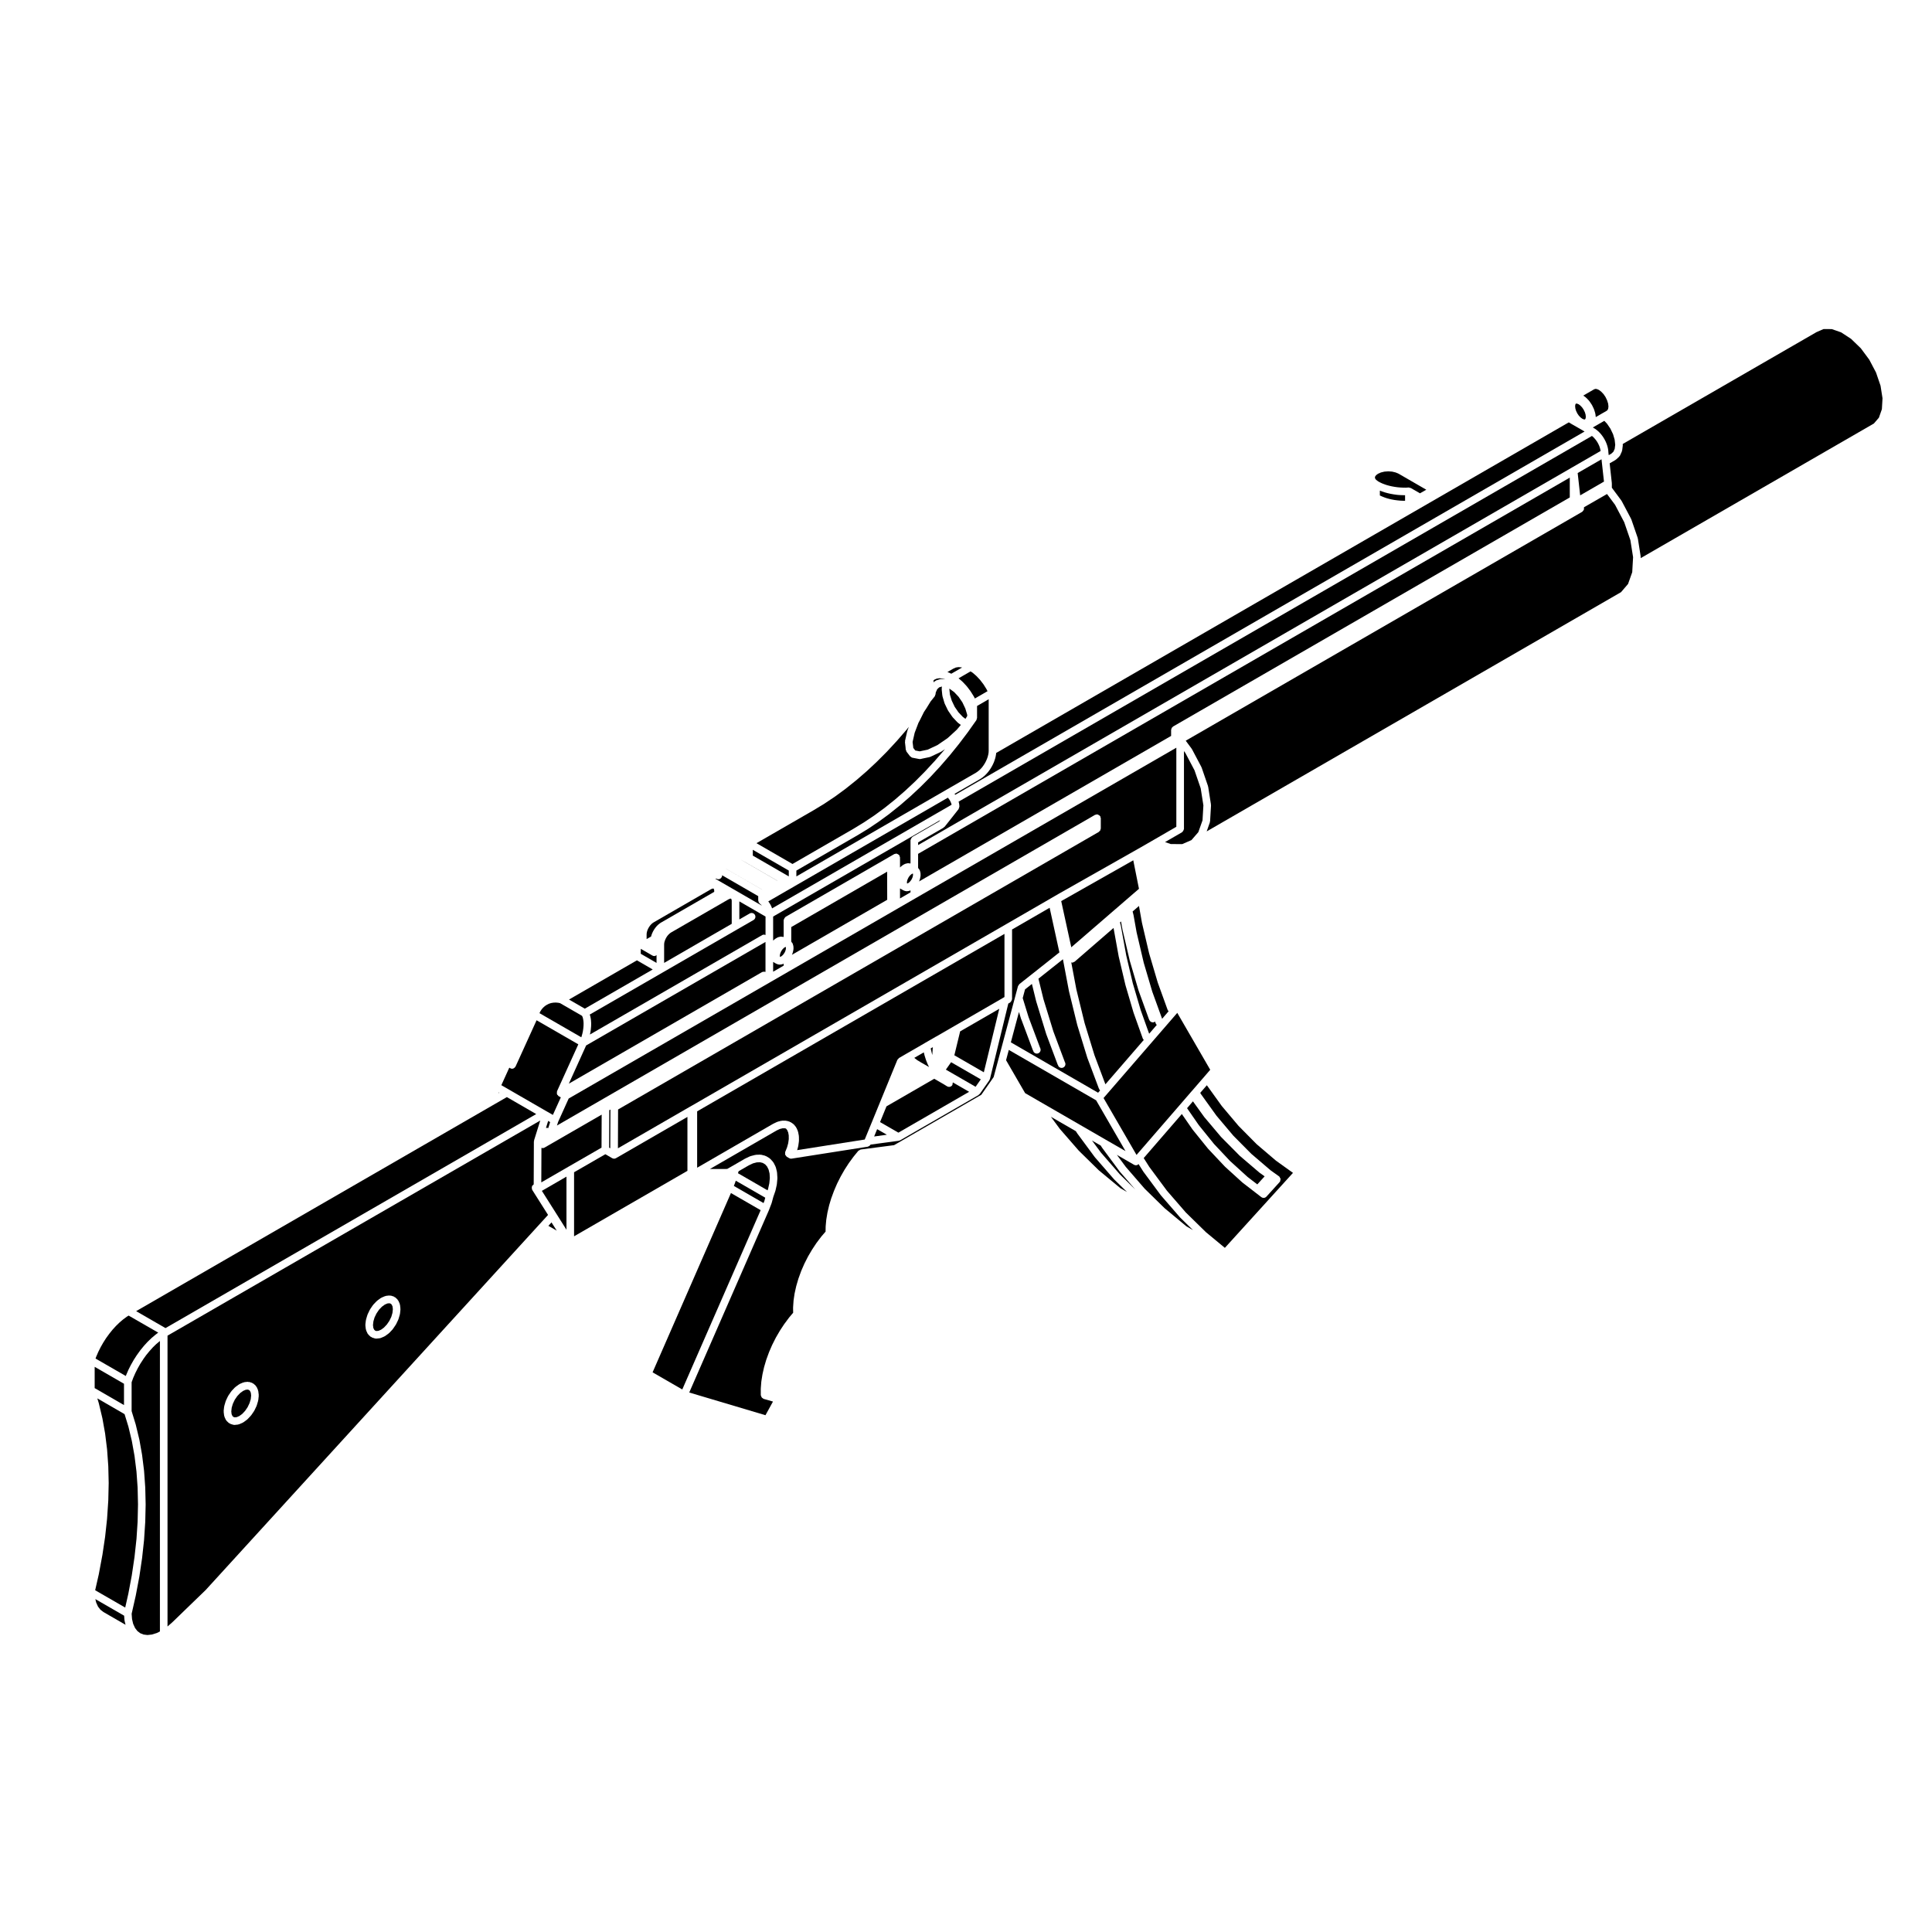 <?xml version="1.0" encoding="UTF-8"?>
<!-- The Best Svg Icon site in the world: iconSvg.co, Visit us! https://iconsvg.co -->
<svg fill="#000000" width="800px" height="800px" version="1.1" viewBox="144 144 512 512" xmlns="http://www.w3.org/2000/svg">
 <g>
  <path d="m177.44 508.42v-0.027l0.574-1.332 0.02-0.02 0.004-0.035 0.656-1.301 0.02-0.016 0.004-0.023 0.727-1.281 0.023-0.02 0.008-0.035 0.789-1.219 0.027-0.02 0.004-0.016 0.844-1.18 0.027-0.02 0.012-0.035 0.906-1.102 0.02-0.012 0.008-0.027 0.945-1.039 0.035-0.016 0.012-0.035 0.984-0.945 0.023-0.008 0.016-0.035 1.016-0.855 0.023-0.012 0.02-0.031 0.746-0.559-7.844-4.519-0.484 0.297-0.957 0.707-0.969 0.824-0.961 0.934-0.875 0.957-0.867 1.078-0.832 1.137-0.754 1.18-0.691 1.207-0.641 1.277-0.551 1.27-0.191 0.516 8.027 4.629 0.074-0.223z"/>
  <path d="m286.1 439.24-7.773-4.5-0.293 0.172h-0.004l-2.816 1.625-0.012 0.004-95.125 54.926 7.781 4.492z"/>
  <path d="m276.3 433.58-0.141-0.086-0.059 0.203z"/>
  <path d="m176.86 510.71-7.773-4.488v5.637l7.773 4.5z"/>
  <path d="m292.62 434.82-0.59-0.336c-0.105-0.059-0.125-0.172-0.203-0.262-0.004-0.012-0.016-0.016-0.023-0.023-0.039-0.047-0.109-0.031-0.141-0.086-0.016-0.023 0-0.055-0.012-0.086-0.023-0.039-0.047-0.07-0.059-0.117-0.035-0.102 0.004-0.191 0.004-0.301 0-0.117-0.023-0.223 0.016-0.328 0.016-0.031-0.012-0.059 0.004-0.09l5.644-12.434-11.059-6.379-4.707 10.359-0.863 1.891c-0.012 0.02-0.031 0.023-0.039 0.047-0.004 0.016 0.004 0.031-0.004 0.047-0.016 0.023-0.051 0.016-0.066 0.039-0.191 0.277-0.48 0.465-0.805 0.465-0.141 0-0.281-0.031-0.418-0.098-0.016-0.004-0.016-0.02-0.023-0.031-0.02-0.012-0.047-0.004-0.066-0.016l-0.242-0.141-2.109 4.644 1.395 0.805h0.004l0.312 0.176s0 0.004 0.004 0.004l0.238 0.137s0 0.004 0.004 0.004l9.77 5.648h0.004l0.566 0.32s0 0.004 0.004 0.004l1.359 0.781z"/>
  <path d="m448.54 417.95 2.023-2.344c-0.078-0.086-0.18-0.156-0.23-0.273l-0.137-0.324c-0.004-0.012 0.004-0.016 0-0.023-0.004-0.012-0.016-0.016-0.02-0.023l-0.102-0.273c-0.066 0.047-0.086 0.125-0.156 0.16-0.133 0.055-0.266 0.086-0.402 0.086-0.387 0-0.754-0.227-0.926-0.605l-0.137-0.312c-0.004-0.012 0.004-0.02 0-0.031-0.004-0.012-0.02-0.016-0.023-0.031l-2.691-7.43c-0.004-0.012 0.004-0.023 0-0.035 0-0.012-0.016-0.016-0.016-0.023l-2.301-7.793c0-0.012 0.004-0.02 0-0.023 0-0.016-0.012-0.02-0.016-0.031l-1.91-8.148c0-0.012 0.004-0.016 0.004-0.023-0.004-0.012-0.02-0.016-0.02-0.031l-0.398-2.215-0.273 0.23 0.23 0.918c0.004 0.016-0.012 0.023-0.004 0.039 0 0.012 0.016 0.016 0.016 0.023l1.414 7.773v0.004l1.742 7.406 2.086 7.082 1.699 4.762z"/>
  <path d="m351.88 396.54 0.227-0.473 0.137-0.453 0.039-0.406-0.031-0.227-0.008-0.035-0.051 0.008-0.227 0.094-0.289 0.211-0.32 0.34-0.305 0.441-0.211 0.453-0.137 0.445-0.039 0.391 0.027 0.219 0.02 0.043 0.027-0.004 0.238-0.102 0.293-0.211 0.336-0.348 0.254-0.379z"/>
  <path d="m387.65 377.33c-0.012 0.02 0.004 0.047-0.004 0.07l-0.098 0.195 66.809-38.57v-1.621c0-0.051 0.051-0.082 0.055-0.125 0.012-0.09 0.031-0.156 0.066-0.238 0.02-0.051-0.004-0.102 0.02-0.137 0.023-0.035 0.082-0.047 0.105-0.082 0.059-0.082 0.105-0.125 0.18-0.18 0.039-0.031 0.039-0.086 0.086-0.105l105.14-60.711v-5.254l-172.7 99.703v3.754l0.102 0.09c0.055 0.051 0.047 0.125 0.086 0.188 0.051 0.055 0.125 0.074 0.156 0.141l0.18 0.402c0.023 0.059-0.012 0.117 0.004 0.176 0.016 0.051 0.07 0.07 0.074 0.121l0.059 0.516c0.004 0.039-0.031 0.066-0.031 0.105s0.039 0.07 0.035 0.109l-0.059 0.578c-0.004 0.039-0.039 0.059-0.051 0.098-0.004 0.035 0.02 0.059 0.012 0.098l-0.18 0.609c-0.008 0.023-0.039 0.039-0.051 0.07z"/>
  <path d="m393.19 361.32-44.301 25.574v6.394l0.156-0.168c0.023-0.023 0.066-0.016 0.09-0.039 0.023-0.02 0.023-0.059 0.051-0.082l0.473-0.344c0.035-0.023 0.074-0.004 0.105-0.031 0.035-0.02 0.047-0.066 0.086-0.086l0.473-0.207c0.055-0.023 0.109 0.012 0.168-0.004 0.059-0.016 0.09-0.07 0.145-0.074l0.441-0.039c0.066-0.004 0.105 0.051 0.176 0.055 0.016 0 0.023-0.02 0.047-0.02 0.016 0 0.023 0.016 0.047 0.02 0.039 0.004 0.07-0.031 0.105-0.016l0.133 0.039c0.004 0 0.004 0.004 0.004 0.004h0.016l0.074 0.023v-4.477c0-0.051 0.051-0.082 0.055-0.125 0.016-0.133 0.074-0.223 0.137-0.332 0.07-0.121 0.121-0.223 0.238-0.309 0.035-0.031 0.039-0.082 0.082-0.105l27.434-15.844 1.379-0.797c0.082-0.047 0.168-0.012 0.25-0.035 0.09-0.023 0.152-0.105 0.25-0.105 0.051 0 0.082 0.047 0.125 0.055 0.133 0.016 0.223 0.074 0.332 0.137 0.121 0.07 0.223 0.121 0.309 0.238 0.031 0.035 0.082 0.039 0.105 0.082 0.047 0.082 0.012 0.168 0.035 0.25 0.023 0.09 0.105 0.152 0.105 0.25v2.695l0.227-0.238c0.023-0.023 0.066-0.016 0.09-0.039 0.023-0.02 0.02-0.055 0.047-0.074l0.469-0.344c0.035-0.023 0.074-0.012 0.105-0.031s0.047-0.066 0.086-0.086l0.473-0.207c0.055-0.023 0.105 0.012 0.168 0 0.059-0.016 0.09-0.074 0.145-0.082l0.441-0.039c0.074-0.012 0.121 0.051 0.195 0.059 0.066 0.004 0.121-0.039 0.191-0.02l0.145 0.047v-6.195c0-0.051 0.047-0.082 0.055-0.125 0.016-0.133 0.074-0.223 0.137-0.332 0.07-0.121 0.121-0.223 0.238-0.309 0.035-0.031 0.039-0.082 0.082-0.105l7.078-4.09z"/>
  <path d="m452.72 464.27c0.004 0.004 0.016 0 0.02 0.004l5.652 4.699 1.758 1.012-3.344-3.273c-0.012-0.012-0.004-0.031-0.02-0.039-0.012-0.012-0.031-0.004-0.039-0.02l-5.055-5.824c-0.012-0.012-0.004-0.031-0.016-0.039-0.012-0.016-0.023-0.012-0.035-0.02l-4.676-6.316c-0.012-0.016-0.004-0.035-0.016-0.051-0.004-0.012-0.02-0.004-0.023-0.016l-1.195-1.895c-0.023 0.02-0.059 0.016-0.09 0.039-0.047 0.039-0.051 0.105-0.105 0.141-0.16 0.098-0.332 0.137-0.508 0.137-0.176 0-0.344-0.047-0.504-0.137l-4.539-2.621 2.379 3.211 5.004 5.773z"/>
  <path d="m384.84 380.1c-0.02 0.004-0.031 0.031-0.051 0.031l-0.441 0.051c-0.039 0-0.082 0.004-0.109 0.004-0.102 0-0.203-0.016-0.301-0.047l-0.379-0.117c-0.031-0.012-0.035-0.039-0.059-0.051-0.051-0.02-0.102-0.016-0.141-0.039l-0.848-0.488v2.648l2.785-1.613v-0.523l-0.227 0.098c-0.078 0.035-0.148 0.039-0.23 0.047z"/>
  <path d="m353.96 396.77c-0.012 0.031 0.012 0.055-0.004 0.082l-0.098 0.191 25.262-14.59-0.012-4.559v-2.891l-25.418 14.68v3.844l0.035 0.031c0.059 0.055 0.051 0.133 0.098 0.191 0.039 0.059 0.117 0.082 0.152 0.145l0.176 0.402c0.023 0.051-0.012 0.105 0.004 0.156 0.012 0.051 0.066 0.074 0.07 0.121l0.066 0.516c0.004 0.039-0.031 0.07-0.031 0.109s0.039 0.074 0.035 0.117l-0.066 0.578c-0.004 0.035-0.035 0.055-0.047 0.086-0.004 0.031 0.02 0.055 0.012 0.086l-0.176 0.621c-0.008 0.039-0.043 0.051-0.059 0.082z"/>
  <path d="m571.57 263.71 0.344-0.762 0.133-1.07-0.07-0.668-0.082-0.711-0.418-1.426-0.715-1.496-0.906-1.32-0.703-0.734-3.043 1.758 0.328 0.191 0.016 0.02 0.031 0.012 0.434 0.27 0.027 0.051 0.051 0.016 0.426 0.344 0.023 0.039 0.051 0.02 0.406 0.398 0.016 0.039 0.047 0.023 0.387 0.445 0.016 0.043 0.031 0.02 0.355 0.477 0.012 0.047 0.035 0.02 0.324 0.523 0.004 0.035 0.035 0.027 0.285 0.543 0.008 0.035 0.027 0.023 0.238 0.555v0.051l0.031 0.027 0.191 0.562-0.004 0.047 0.027 0.035 0.141 0.555-0.004 0.051 0.02 0.035 0.082 0.543-0.016 0.051 0.023 0.039 0.027 0.453 0.004 0.012 0.078 0.66 0.715-0.414z"/>
  <path d="m575.45 298.76 1.109-3.125 0.109-1.977 0.117-1.996-0.715-4.516-1.637-4.762-2.418-4.594-2.141-2.875-6.106 3.516c0.031 0.102-0.016 0.188-0.012 0.277 0.004 0.137 0.031 0.25-0.02 0.371-0.039 0.125-0.137 0.195-0.227 0.301-0.07 0.074-0.098 0.188-0.188 0.242l-105.09 60.672 1.57 2.117c0.02 0.02 0.004 0.051 0.02 0.074 0.016 0.023 0.051 0.023 0.066 0.055l2.5 4.731c0.016 0.023-0.004 0.051 0.004 0.082 0.016 0.031 0.051 0.035 0.059 0.066l1.684 4.898c0.012 0.031-0.016 0.059-0.004 0.098 0.004 0.031 0.039 0.047 0.047 0.074l0.742 4.727c0.004 0.047-0.031 0.074-0.023 0.109 0 0.039 0.039 0.066 0.035 0.105l-0.246 4.231c-0.004 0.051-0.051 0.082-0.066 0.125-0.012 0.051 0.031 0.102 0.012 0.145l-0.848 2.402 109.8-63.398z"/>
  <path d="m351.13 399.57c-0.02 0-0.031 0.02-0.047 0.02l-0.438 0.039c-0.031 0.004-0.059 0.004-0.09 0.004-0.102 0-0.203-0.016-0.301-0.047l-0.379-0.117c-0.031-0.012-0.035-0.039-0.059-0.051-0.051-0.02-0.102-0.016-0.141-0.039l-0.785-0.453v2.59l2.793-1.613v-0.52l-0.281 0.121c-0.094 0.039-0.188 0.051-0.273 0.066z"/>
  <path d="m457.3 367.7 2.445-1.066 1.828-2.109 1.109-3.133 0.23-3.965-0.715-4.519-1.637-4.766-2.418-4.586-0.379-0.516v20.645c0 0.055-0.047 0.086-0.055 0.133-0.016 0.125-0.074 0.223-0.137 0.332-0.07 0.117-0.121 0.215-0.23 0.301-0.039 0.031-0.039 0.086-0.086 0.105l-4.504 2.602 1.516 0.523z"/>
  <path d="m641.93 254.69 0.789-2.246 0.168-2.898-0.523-3.324-1.199-3.508-1.797-3.41-2.238-3.012-2.574-2.488-2.629-1.723-2.492-0.867-2.168-0.012-1.875 0.816-51.34 29.633 0.016 0.109c0.004 0.051-0.035 0.082-0.035 0.121 0 0.039 0.035 0.07 0.031 0.109l-0.168 1.359c-0.012 0.055-0.059 0.09-0.074 0.137s0.016 0.102-0.004 0.145l-0.484 1.074c-0.039 0.098-0.121 0.145-0.188 0.215-0.023 0.035-0.02 0.082-0.051 0.105l-0.77 0.719c-0.031 0.031-0.082 0.02-0.109 0.051-0.031 0.02-0.035 0.07-0.07 0.09l-1.57 0.906 0.578 5.254c0 0.02-0.02 0.039-0.02 0.059 0.004 0.02 0.023 0.031 0.023 0.051v1.102l2.523 3.394c0.02 0.023 0.004 0.059 0.02 0.082s0.051 0.031 0.066 0.055l2.5 4.731c0.016 0.023-0.004 0.055 0.004 0.082 0.016 0.023 0.051 0.035 0.059 0.066l1.684 4.898c0.012 0.035-0.016 0.066-0.004 0.098 0.004 0.031 0.039 0.047 0.047 0.082l0.742 4.727c0.004 0.039-0.031 0.07-0.023 0.105 0 0.039 0.039 0.07 0.035 0.105l-0.016 0.238 61.797-35.676z"/>
  <path d="m456.55 436.95 2.906-3.367 0.453-0.523h0.008l0.004-0.012 0.07-0.039 0.035-0.066 0.031-0.008 0.02-0.062 3.125-3.606 1.52-1.766-8.734-15.082-19.535 22.57 8.738 15.082z"/>
  <path d="m453.7 411.98c-0.102-0.105-0.207-0.191-0.258-0.328l-0.746-2.066-1.883-5.203c-0.004-0.012 0.004-0.023 0-0.035 0-0.012-0.016-0.016-0.016-0.023l-2.254-7.629c0-0.012 0.004-0.02 0-0.023 0-0.016-0.012-0.02-0.016-0.031l-1.867-7.969c0-0.012 0.004-0.016 0.004-0.023-0.004-0.012-0.02-0.016-0.02-0.031l-0.805-4.527-1.684 1.457 0.227 0.906c0 0.012-0.012 0.02-0.004 0.035 0.004 0.012 0.016 0.016 0.02 0.031l0.816 4.566v0.004l1.891 8.062 2.273 7.691c0 0.004 0.004 0.004 0.004 0.004l2.59 7.144z"/>
  <path d="m422.35 382.15 1.23-0.715h0.004l1.074-0.621c0.004 0 0.004-0.004 0.004-0.004l19.879-11.254 1.098-0.621h0.004l4.207-2.422 5.891-3.41v-20.953l-68.938 39.789-4.801 2.777-28.816 16.641-4.805 2.777-53.676 30.988-2.797 6.184-0.309 0.969 141.61-81.758 0.992-0.578c0.086-0.051 0.172-0.012 0.262-0.035 0.09-0.023 0.152-0.105 0.246-0.105 0.051 0 0.082 0.051 0.121 0.055 0.133 0.016 0.227 0.074 0.344 0.141 0.117 0.066 0.215 0.117 0.301 0.227 0.023 0.039 0.082 0.039 0.105 0.086 0.051 0.086 0.012 0.172 0.035 0.258 0.023 0.09 0.105 0.152 0.105 0.25v2.777c0 0.055-0.051 0.086-0.055 0.133-0.012 0.086-0.031 0.152-0.066 0.23-0.016 0.047 0.012 0.098-0.016 0.137-0.02 0.035-0.074 0.023-0.102 0.059-0.059 0.086-0.105 0.141-0.191 0.207-0.039 0.031-0.039 0.086-0.086 0.105l-127.41 73.559-0.039 10.289 18.934-10.934c0.004 0 0.004-0.004 0.004-0.004l0.555-0.312h0.004l83.449-48.18z"/>
  <path d="m461.7 442.18 4.027 4.984 4.262 4.527h0.004l4.644 4.223 2.559 1.965 1.945-2.137-1.344-0.961-0.02-0.031-0.047-0.02-5.168-4.418-0.02-0.039-0.035-0.016-4.844-4.883-0.016-0.039-0.043-0.02-4.516-5.352-0.008-0.047-0.031-0.016-2.906-4.035-1.559 1.816z"/>
  <path d="m568.49 266.38-0.07-0.668-6.32 3.644 0.66 5.918 6.312-3.648z"/>
  <path d="m453.25 459.55 5.008 5.773 5.312 5.203 5.031 4.168 18.051-19.871-4.438-3.188c-0.012-0.012-0.012-0.023-0.02-0.031-0.016-0.016-0.035-0.012-0.051-0.02l-5.062-4.316c-0.016-0.012-0.012-0.031-0.02-0.039-0.016-0.016-0.035-0.012-0.047-0.02l-4.742-4.793c-0.012-0.012-0.004-0.031-0.02-0.039-0.012-0.016-0.023-0.012-0.035-0.02l-4.414-5.234c-0.012-0.016-0.004-0.031-0.016-0.047-0.004-0.012-0.023-0.004-0.031-0.016l-3.926-5.461-1.758 2.023 0.227 0.367v0.004l4.09 5.691 4.465 5.289 4.762 4.805 5.129 4.383 2.223 1.586c0.02 0.016 0.016 0.039 0.035 0.055 0.016 0.012 0.039 0.004 0.059 0.02 0.082 0.07 0.074 0.176 0.121 0.266 0.059 0.098 0.141 0.16 0.16 0.273 0.012 0.039 0.012 0.07 0.016 0.105 0.016 0.117-0.039 0.211-0.07 0.324-0.02 0.102 0.016 0.195-0.035 0.289-0.012 0.016-0.031 0.012-0.039 0.023-0.012 0.02 0 0.039-0.016 0.059-0.016 0.016-0.035 0.012-0.051 0.023-0.016 0.02-0.004 0.051-0.023 0.07l-3.508 3.871c-0.203 0.215-0.473 0.328-0.746 0.328-0.215 0-0.434-0.07-0.613-0.211l-0.066-0.051-1.5-1.16-0.066-0.051-3.293-2.539c-0.012-0.012-0.012-0.023-0.02-0.031-0.016-0.016-0.031-0.012-0.047-0.02l-4.648-4.223c-0.016-0.012-0.012-0.035-0.02-0.047-0.012-0.012-0.023-0.004-0.035-0.016l-4.359-4.625c-0.012-0.012-0.004-0.023-0.016-0.039-0.012-0.012-0.023-0.004-0.035-0.016l-4.062-5.027c-0.012-0.016-0.004-0.031-0.016-0.047-0.004-0.012-0.02-0.004-0.031-0.016l-2.84-4.106-10.105 11.672 1.473 2.328z"/>
  <path d="m398.09 358.24c-0.031 0.059-0.012 0.137-0.055 0.195l-0.031 0.039h-0.004l-3.672 4.637c-0.039 0.051-0.105 0.031-0.152 0.07-0.055 0.055-0.066 0.137-0.133 0.176l-6.734 3.883v0.711l173.2-100.01 7.672-4.43-0.047-0.266-0.121-0.5-0.16-0.484-0.227-0.508-0.238-0.457-0.273-0.43-0.301-0.402-0.379-0.438-0.328-0.316-0.227-0.18-167.84 96.914 0.023 0.082c0.004 0.012-0.004 0.023-0.004 0.039 0.004 0.012 0.02 0.02 0.023 0.031l0.082 0.332c0.004 0.02-0.012 0.035-0.012 0.051 0.004 0.02 0.023 0.031 0.031 0.051l0.047 0.328c0 0.016-0.012 0.023-0.012 0.039 0 0.016 0.016 0.02 0.016 0.035l0.016 0.258v0.012l0.004 0.051c0.004 0.059-0.047 0.102-0.055 0.156-0.008 0.117-0.047 0.211-0.109 0.328z"/>
  <path d="m396.06 356.83-0.117-0.281-0.043-0.102v-0.012h-0.012l-0.094-0.199-0.129-0.219-0.148-0.227-0.008-0.004-0.227-0.285-0.086-0.109-40.641 23.469-0.004 0.012-2.019 1.156-0.016 0.008-2 1.156-0.008 0.008-2.023 1.168-0.004 0.004-0.879 0.508 0.137 0.176 0.004 0.031 0.02 0.012 0.215 0.301 0.008 0.051 0.035 0.027 0.188 0.32 0.004 0.047 0.035 0.027 0.164 0.344v0.031l0.023 0.023 0.133 0.332v0.047l0.023 0.031 0.016 0.051 47.574-27.469-0.039-0.172z"/>
  <path d="m294.75 431.18 51.242-29.59c0.039-0.023 0.086 0 0.125-0.016 0.125-0.059 0.242-0.055 0.383-0.055 0.125 0 0.238 0 0.359 0.051h0.004v-7.945l-47.531 27.434z"/>
  <path d="m385.49 377.19 0.004-0.027 0.043-0.023 0.262-0.551 0.125-0.422 0.039-0.406-0.023-0.219-0.02-0.043-0.035 0.004-0.238 0.102-0.281 0.211-0.344 0.352-0.27 0.402-0.234 0.488-0.137 0.434-0.035 0.395 0.023 0.207 0.02 0.051 0.043-0.008 0.223-0.09 0.297-0.211 0.328-0.348 0.188-0.281z"/>
  <path d="m321.62 391.27-0.195 0.16-0.27 0.258-0.219 0.246-0.184 0.246-0.207 0.34-0.145 0.277-0.152 0.352-0.121 0.344-0.07 0.273-0.039 0.273-0.016 0.324v4.816l17.914-10.355v-6.023l-0.008-0.207-0.031-0.137-0.066-0.191-0.031-0.047-0.027-0.039-0.02-0.016-0.012-0.004-0.059-0.012h-0.094l-0.148 0.031-0.117 0.047-0.266 0.129-0.012 0.004-15.145 8.738z"/>
  <path d="m336.43 374.24-0.012 0.004 9.527 5.504 0.016-0.004-8.516-4.914-0.008-0.004-0.641-0.375z"/>
  <path d="m335.04 376.74c-0.18 0.156-0.398 0.266-0.641 0.266-0.117 0-0.238-0.02-0.352-0.066l-0.191-0.074-0.07-0.016h-0.141l-0.016 0.004-0.012 0.016-0.02 0.031 12.316 7.113-0.203-0.227-0.141-0.137h-0.004l-0.262-0.215c-0.016-0.012-0.012-0.035-0.023-0.047-0.055-0.051-0.066-0.109-0.105-0.172-0.023-0.035-0.082-0.02-0.102-0.059-0.039-0.07-0.004-0.141-0.031-0.215-0.023-0.09-0.082-0.152-0.086-0.242 0-0.016-0.02-0.023-0.02-0.047v-1.168l-9.539-5.512v0.02c0 0.066-0.059 0.105-0.07 0.168-0.012 0.066 0.031 0.121 0.004 0.188-0.035 0.098-0.117 0.145-0.176 0.223-0.031 0.062-0.062 0.117-0.117 0.168z"/>
  <path d="m353.04 374.71-9.535-5.508v1.543l9.535 5.512z"/>
  <path d="m340.85 372.12-0.375-0.215-0.008 0.004 9.535 5.512 0.02-0.012-8.512-4.922h-0.008l-0.645-0.363v-0.004z"/>
  <path d="m384.41 337.84c0.004-0.047 0.051-0.066 0.059-0.105 0.012-0.035-0.016-0.07 0-0.105l0.379-1.004-0.734 0.91c-0.004 0.004-0.012 0-0.012 0.004-0.012 0.004-0.004 0.016-0.012 0.023l-2.5 2.883c-0.004 0-0.016 0-0.02 0.004-0.004 0.004 0 0.016-0.004 0.016l-2.559 2.766c-0.004 0-0.016 0-0.016 0.004-0.004 0.004-0.004 0.016-0.012 0.02l-2.621 2.625c-0.004 0.004-0.012 0.004-0.016 0.004-0.004 0.012-0.004 0.016-0.012 0.02l-2.664 2.492c-0.004 0.004-0.016 0.004-0.02 0.004-0.004 0.012-0.004 0.02-0.012 0.02l-2.711 2.352c-0.004 0-0.016 0-0.02 0.004-0.004 0.004-0.004 0.016-0.012 0.016l-2.742 2.195c-0.004 0.012-0.016 0.004-0.023 0.012-0.004 0.004-0.004 0.012-0.012 0.02l-2.766 2.035c-0.004 0-0.016 0-0.023 0.004-0.004 0.004-0.004 0.016-0.012 0.016l-2.785 1.867c-0.012 0.012-0.02 0.004-0.023 0.012-0.012 0.004-0.012 0.016-0.016 0.02l-2.793 1.691c-0.004 0.004-0.012 0.004-0.016 0.004 0 0.004 0 0.004-0.004 0.012l-15.203 8.77 9.547 5.512 16.176-9.34c0.004 0 0.004-0.004 0.004-0.004l2.793-1.707 2.742-1.832 2.707-1.988v-0.004l2.727-2.18 2.684-2.328 2.644-2.469 2.594-2.613 2.508-2.707 0.008 0.004 2.5-2.883 0.312-0.379-0.926 0.637c-0.035 0.02-0.074 0.016-0.109 0.031-0.023 0.02-0.031 0.051-0.055 0.059l-0.109 0.051c-0.004 0.004-0.012 0-0.012 0.004l-2.637 1.246c-0.055 0.02-0.105 0.02-0.168 0.035-0.02 0.004-0.031 0.035-0.055 0.039l-1.914 0.398-0.438 0.105c-0.082 0.016-0.156 0.023-0.23 0.023-0.066 0-0.125-0.004-0.191-0.02l-1.793-0.344c-0.191-0.035-0.316-0.172-0.453-0.297-0.051-0.039-0.117-0.031-0.156-0.082l-0.953-1.25c-0.066-0.086-0.039-0.188-0.074-0.289-0.039-0.105-0.125-0.18-0.133-0.301l-0.012-0.348-0.176-1.547c-0.004-0.059 0.039-0.105 0.047-0.156 0.004-0.07-0.047-0.117-0.031-0.18l0.555-2.445z"/>
  <path d="m333.23 379.75-0.059-0.152-0.02-0.039-0.051-0.062-0.02-0.016-0.059-0.008h-0.078l-0.141 0.031-0.195 0.062-0.207 0.102-15.16 8.762-0.25 0.16-0.227 0.184-0.238 0.23-0.23 0.262-0.172 0.238-0.227 0.355-0.137 0.254-0.168 0.379-0.086 0.254-0.094 0.383-0.035 0.242-0.016 0.324v1.172l1.188-0.684 0.043-0.176 0.023-0.031-0.004-0.047 0.141-0.402 0.023-0.027v-0.039l0.172-0.391 0.035-0.039 0.008-0.059 0.207-0.371 0.012-0.016 0.008-0.02 0.227-0.375 0.039-0.027 0.016-0.051 0.258-0.344 0.035-0.02 0.016-0.047 0.27-0.312 0.047-0.02 0.02-0.051 0.293-0.277 0.035-0.012 0.016-0.031 0.301-0.242 0.062-0.02 0.027-0.051 0.309-0.195 0.031-0.008 0.016-0.02 14.039-8.109v-0.223l-0.008-0.211z"/>
  <path d="m313.81 395.41v1.352l4.18 2.418v-2.062c-0.172 0.133-0.363 0.246-0.594 0.246-0.172 0-0.344-0.047-0.504-0.137l-3.039-1.754c-0.023-0.012-0.023-0.047-0.043-0.062z"/>
  <path d="m294.79 408.89 4.188 2.418 18-10.387-4.188-2.422z"/>
  <path d="m569.89 250.07-0.418-0.867-0.523-0.766-0.629-0.66-0.609-0.453-0.539-0.227-0.371-0.039-0.332 0.105-2.883 1.668 0.645 0.465c0.031 0.02 0.023 0.059 0.051 0.086 0.031 0.023 0.07 0.016 0.098 0.047l0.734 0.766c0.023 0.023 0.016 0.059 0.035 0.09 0.016 0.02 0.051 0.02 0.07 0.047l0.625 0.926c0.016 0.023 0 0.055 0.016 0.074 0.016 0.023 0.051 0.031 0.059 0.055l0.484 1.004c0.016 0.023-0.004 0.055 0.004 0.086 0.012 0.023 0.039 0.035 0.051 0.059l0.309 1.023c0.012 0.031-0.016 0.055-0.012 0.086 0.012 0.039 0.047 0.059 0.051 0.102l0.086 0.789 1.953-1.129 0.945-0.539 0.242-0.223 0.156-0.352 0.07-0.562-0.086-0.77z"/>
  <path d="m316.38 394.6-0.016 0.012 0.016 0.008z"/>
  <path d="m408 343.61-0.027 0.043 0.016 0.059-0.102 0.617-0.02 0.039 0.008 0.051-0.164 0.652-0.023 0.035v0.035l-0.223 0.652-0.023 0.043v0.039l-0.285 0.645-0.027 0.035-0.008 0.035-0.332 0.629-0.031 0.031-0.004 0.031-0.379 0.605-0.035 0.016-0.008 0.047-0.418 0.566-0.043 0.02-0.012 0.047-0.453 0.52-0.039 0.012-0.02 0.047-0.473 0.465-0.051 0.02-0.023 0.039-0.5 0.402-0.051 0.02-0.023 0.031-0.504 0.332-0.031 0.012-0.02 0.02-6.707 3.871 0.141 0.176 0.012 0.039 0.031 0.02 0.012 0.016 166.77-96.273-1.59-0.922-2.016-1.156v-0.008h-0.004l-0.578-0.336-151.74 87.605z"/>
  <path d="m515.73 275.23-0.746-0.035h-0.086l-0.785-0.07-0.004-0.008-0.043-0.004-0.781-0.109h-0.004l-0.035-0.008-0.762-0.137-0.008-0.004-0.031-0.004-0.734-0.168-0.012-0.004-0.047-0.012-0.715-0.195-0.004-0.008-0.035-0.012-0.691-0.227-0.008-0.012-0.035-0.008-0.484-0.188v1.281l0.02 0.02 0.586 0.266 0.602 0.238 0.605 0.207 0.711 0.195 0.641 0.145h0.004l0.746 0.137 0.711 0.09 0.77 0.078 0.699 0.031h0.586v-1.473l-0.59-0.004z"/>
  <path d="m517.33 273.19h0.039c0.102 0 0.16 0.074 0.258 0.102 0.086 0.023 0.168-0.012 0.246 0.035l2.438 1.406 1.668-0.957-7.285-4.211-0.812-0.352-0.945-0.23-1.023-0.074-1.023 0.074-0.945 0.23-0.75 0.328-0.523 0.395-0.246 0.344-0.059 0.262 0.059 0.266 0.246 0.344 0.57 0.43 0.441 0.238 0.59 0.281 0.625 0.238 0.598 0.207 0.715 0.195 0.641 0.145h0.004l0.73 0.133 0.75 0.105 0.73 0.066 0.719 0.035h0.004l0.797 0.012z"/>
  <path d="m403.05 348.5 0.438-0.348 0.434-0.422 0.383-0.434 0.363-0.504 0.352-0.555 0.293-0.555 0.25-0.574 0.188-0.543 0.156-0.621 0.082-0.504 0.023-0.5v-0.004-13.629l-3.082 1.785v3.188c0 0.09-0.074 0.152-0.102 0.238-0.023 0.09 0.016 0.176-0.035 0.266-0.012 0.012-0.031 0.012-0.039 0.02-0.016 0.02-0.004 0.039-0.016 0.059l-2.262 3.199c-0.004 0.004-0.012 0-0.016 0.012-0.004 0 0 0.012-0.004 0.016l-2.348 3.098c-0.004 0.004-0.012 0.004-0.016 0.004-0.004 0.012 0 0.02-0.004 0.02l-2.422 3.004c-0.004 0-0.012 0-0.016 0.004s0 0.016-0.004 0.016l-2.5 2.883c-0.004 0.012-0.016 0.004-0.02 0.012-0.004 0.004 0 0.012-0.004 0.02l-2.559 2.754c-0.004 0.012-0.012 0.004-0.016 0.012-0.004 0.004-0.004 0.016-0.012 0.02l-2.621 2.629c-0.004 0.004-0.012 0.004-0.016 0.004-0.004 0.012-0.004 0.016-0.012 0.02l-2.664 2.492c-0.004 0.004-0.016 0.004-0.02 0.004-0.004 0.012-0.004 0.02-0.012 0.02l-2.711 2.352c-0.004 0-0.016 0-0.02 0.004-0.004 0.004-0.004 0.016-0.012 0.016l-2.742 2.195c-0.004 0.012-0.016 0.004-0.023 0.012-0.004 0.004-0.004 0.012-0.012 0.02l-2.766 2.023c-0.004 0.012-0.016 0.004-0.023 0.012-0.004 0.004-0.004 0.012-0.012 0.02l-2.785 1.867c-0.004 0-0.016 0-0.023 0.004-0.004 0.004-0.004 0.016-0.012 0.016l-2.793 1.707c-0.004 0.004-0.016 0-0.023 0.004v0.004l-16.184 9.352v1.547l39.766-22.969 7.844-4.523z"/>
  <path d="m386.02 342.08c0 0.016-0.012 0.023-0.012 0.039 0 0.02 0.02 0.031 0.02 0.051v0.031l0.523 0.684 1.199 0.23 0.23-0.055c0.004 0 0.012 0.004 0.016 0.004s0.004-0.012 0.012-0.012l1.828-0.383 2.559-1.199c0.004-0.004 0.004 0 0.012 0 0.004-0.004 0.012-0.016 0.016-0.02 0.004 0 0.012 0.004 0.012 0l2.664-1.82 0.465-0.414 1.996-1.84 0.762-0.898h0.004l0.301-0.371-0.715-0.523c-0.031-0.02-0.023-0.059-0.051-0.086-0.023-0.023-0.066-0.016-0.09-0.035l-1.285-1.359c-0.023-0.023-0.016-0.059-0.035-0.09-0.016-0.02-0.051-0.012-0.066-0.035l-1.102-1.613c-0.012-0.016 0-0.047-0.012-0.059-0.02-0.031-0.055-0.047-0.07-0.074l-0.848-1.762c-0.012-0.023 0.004-0.051-0.004-0.082-0.012-0.031-0.039-0.039-0.051-0.07l-0.527-1.785c-0.012-0.031 0.016-0.055 0.012-0.09-0.012-0.035-0.047-0.055-0.051-0.098l-0.176-1.699c-0.004-0.047 0.035-0.074 0.035-0.109 0-0.035-0.035-0.07-0.031-0.105l0.059-0.484-0.039-0.004-0.684 0.211-0.523 0.488-0.387 0.863-0.066 0.523c-0.012 0.082-0.082 0.121-0.105 0.191-0.02 0.07 0.012 0.133-0.023 0.195-0.012 0.02-0.047 0.012-0.059 0.031-0.016 0.031-0.004 0.07-0.023 0.098l-1.09 1.355-1.082 1.754c0 0.004-0.012 0-0.012 0.004-0.004 0.004 0 0.016-0.004 0.023l-0.66 0.988-1.137 2.289c-0.004 0.012-0.016 0.012-0.02 0.02 0 0.012 0.004 0.02 0 0.023l-0.297 0.535-1.039 2.731c-0.004 0.016 0.004 0.023 0.004 0.035l-0.527 2.324z"/>
  <path d="m562.79 251.46-0.441-0.328-0.387-0.156-0.238-0.031-0.086 0.031-0.07 0.066-0.098 0.215-0.047 0.387 0.062 0.609 0.188 0.621 0.324 0.676 0.41 0.605 0.465 0.477 0.465 0.348 0.375 0.156 0.242 0.031 0.086-0.031 0.066-0.07 0.102-0.215 0.051-0.391-0.066-0.605-0.188-0.617-0.328-0.676-0.402-0.594z"/>
  <path d="m398.02 320.79-0.699 0.105-0.695 0.309-1.559 0.898 0.227 0.07c0.031 0.012 0.039 0.047 0.07 0.055 0.031 0.012 0.059-0.012 0.09 0.004l0.648 0.312 2.848-1.641-0.109-0.035z"/>
  <path d="m392.09 324.32 1.102-0.344c0.07-0.023 0.133 0.023 0.203 0.016 0.082-0.004 0.125-0.07 0.211-0.055l0.934 0.105-0.785-0.227-0.82-0.074-0.699 0.105-0.609 0.273-0.23 0.195v0.523l0.316-0.297c0.059-0.059 0.145-0.039 0.215-0.082 0.059-0.039 0.086-0.121 0.164-0.141z"/>
  <path d="m404.65 325.38-0.926-1.211-0.934-0.996-1.012-0.879-0.566-0.371-3.184 1.836 1.004 0.859 0.02 0.051 0.055 0.02 1.039 1.109 0.02 0.051 0.047 0.027 0.953 1.246 0.012 0.051 0.043 0.031 0.844 1.348 0.012 0.051 0.035 0.031 0.238 0.473 3.356-1.938-0.277-0.539z"/>
  <path d="m400.3 333.35-0.48-1.59-0.785-1.648-1.008-1.465-1.16-1.234-1.219-0.887-0.059-0.027-0.004 0.059 0.152 1.523 0.48 1.582 0.785 1.648 1.004 1.461 1.172 1.238 0.676 0.496 0.48-0.777z"/>
  <path d="m346.87 386.89-6.938-4.012v4.785l2.754-1.586c0.484-0.277 1.094-0.109 1.371 0.367 0.277 0.48 0.109 1.098-0.367 1.371l-4.266 2.457-19.93 11.512-19.207 11.082 0.039 0.105c0.012 0.023-0.012 0.047 0 0.066 0.004 0.031 0.039 0.039 0.047 0.066l0.137 0.559c0.004 0.02-0.012 0.035-0.012 0.055 0.004 0.02 0.031 0.023 0.031 0.047l0.09 0.609c0 0.02-0.016 0.031-0.012 0.051 0 0.016 0.016 0.02 0.016 0.035l0.039 0.68c0 0.016-0.016 0.02-0.016 0.035 0.004 0.02 0.02 0.031 0.02 0.047l-0.016 0.711c0 0.016-0.016 0.02-0.016 0.035s0.012 0.02 0.012 0.035l-0.066 0.734c0 0.012-0.016 0.016-0.016 0.023 0 0.016 0.012 0.023 0.012 0.035l-0.109 0.754c-0.004 0.016-0.016 0.02-0.02 0.035 0 0.012 0.004 0.016 0.004 0.023l-0.117 0.551 45.66-26.355c0.289-0.168 0.594-0.133 0.875-0.016l0.004-4.898z"/>
  <path d="m288.88 442.92c0.105 0.004 0.203-0.059 0.309-0.02 0.035 0.012 0.051 0.055 0.086 0.07h0.016l0.504-1.602-0.527-0.312-0.574 1.84c0.055-0.016 0.121 0.027 0.188 0.023z"/>
  <path d="m440.8 454.54-0.016-0.039-0.035-0.02-4.676-6.312-0.008-0.047-0.031-0.016-0.328-0.516-2.312-1.336 2.383 3.215 5.008 5.762 4.078 3.996z"/>
  <path d="m178.01 566.36 0.914-4.852v-0.008l0.723-4.867 0.52-4.766 0.004-0.004 0.301-4.606v-0.004l0.102-4.57-0.102-4.445v-0.004l-0.305-4.258-0.512-4.109v-0.004l-0.723-4.031-0.902-3.766-1.016-3.305-7.219-4.176 0.379 1.246-0.004 0.035 0.02 0.023 0.922 3.863-0.004 0.031 0.02 0.031 0.723 4.035-0.008 0.035 0.016 0.02 0.52 4.203-0.008 0.023 0.012 0.02 0.312 4.336-0.012 0.023 0.016 0.023 0.105 4.477-0.008 0.023 0.008 0.027-0.105 4.582-0.008 0.027 0.004 0.016-0.312 4.703-0.012 0.016 0.012 0.027-0.52 4.793-0.012 0.016 0.008 0.02-0.727 4.875-0.016 0.023 0.004 0.016-0.922 4.938-0.008 0.016 0.004 0.02-0.973 4.281 7.961 4.59 0.828-3.656z"/>
  <path d="m176.98 573.29-0.082-1.113-7.629-4.398 0.215 0.906 0.492 1.09 0.637 0.812 0.816 0.629 5.84 3.371-0.273-1.137c-0.004-0.031 0.02-0.051 0.016-0.082 0-0.031-0.023-0.047-0.031-0.078z"/>
  <path d="m243.15 496.37 0.281 0.27 0.324 0.094 0.543-0.055 0.676-0.289 0.773-0.562 0.781-0.828 0.66-0.965 0.516-1.059 0.301-1.043 0.109-0.988-0.09-0.73-0.223-0.484-0.262-0.246-0.34-0.109-0.535 0.055-0.676 0.293-0.789 0.574-0.742 0.773-0.695 1.031-0.5 1.031-0.305 1.043-0.113 0.992 0.094 0.742z"/>
  <path d="m205.6 519.26 0.262 0.246 0.344 0.105 0.535-0.055 0.676-0.289 0.789-0.574 0.746-0.797 0.668-0.977 0.52-1.098 0.312-1.023 0.105-0.977-0.09-0.734-0.223-0.488-0.262-0.242-0.332-0.105-0.543 0.055-0.676 0.293-0.777 0.562-0.77 0.812-0.66 0.957-0.523 1.102-0.301 1.02-0.105 0.992 0.082 0.727z"/>
  <path d="m303.41 448.14 0.039-8.75-15.141 8.734c-0.156 0.098-0.328 0.137-0.504 0.137-0.102 0-0.203-0.016-0.301-0.051-0.012-0.004-0.012-0.012-0.016-0.016l-0.039 9.152 7.168-4.141z"/>
  <path d="m294.12 455.82-6.519 3.769 3.766 5.945 2.754 4.363z"/>
  <path d="m289.33 468.86 2.211 1.273-1.387-2.18z"/>
  <path d="m198.49 565.39 88.508-96.969 2.242-2.457-4.207-6.648c-0.031-0.051-0.004-0.105-0.031-0.156-0.055-0.121-0.059-0.23-0.066-0.363 0-0.137 0-0.246 0.055-0.371 0.02-0.051-0.012-0.105 0.02-0.152 0.047-0.074 0.133-0.086 0.191-0.141 0.055-0.066 0.066-0.156 0.137-0.203 0.031-0.02 0.066 0 0.098-0.016l0.047-11.422c0-0.059 0.055-0.098 0.066-0.145 0.004-0.055-0.031-0.102-0.016-0.145l1.641-5.254-98.777 57.012c0 0.004 0 0.012-0.004 0.012v77.066l1.25-1.094zm42.469-71.5c0.004-0.035 0.039-0.051 0.051-0.086 0.004-0.035-0.02-0.066-0.012-0.098l0.363-1.23c0.012-0.031 0.047-0.039 0.055-0.07 0.012-0.023-0.012-0.055 0.004-0.086l0.578-1.199c0.012-0.023 0.039-0.023 0.055-0.051 0.012-0.023 0-0.055 0.016-0.082l0.75-1.113c0.02-0.031 0.059-0.023 0.082-0.051 0.02-0.023 0.012-0.059 0.031-0.082l0.883-0.926c0.023-0.023 0.059-0.016 0.086-0.039 0.023-0.02 0.02-0.059 0.051-0.082l0.945-0.691c0.035-0.023 0.086-0.012 0.117-0.031 0.039-0.02 0.047-0.07 0.086-0.086l0.945-0.402c0.051-0.023 0.102 0.012 0.152-0.004 0.051-0.016 0.082-0.07 0.137-0.074l0.875-0.09c0.07 0 0.109 0.051 0.176 0.059 0.082 0.004 0.145-0.047 0.227-0.02l0.754 0.238c0.082 0.023 0.105 0.105 0.176 0.145 0.07 0.039 0.152 0.02 0.211 0.082l0.578 0.539c0.055 0.051 0.047 0.125 0.086 0.188 0.047 0.059 0.117 0.074 0.145 0.137l0.363 0.805c0.02 0.051-0.012 0.102 0.004 0.145 0.016 0.055 0.07 0.086 0.074 0.141l0.121 1.012c0.004 0.039-0.031 0.07-0.031 0.109 0 0.039 0.039 0.074 0.035 0.117l-0.121 1.16c-0.004 0.039-0.039 0.059-0.051 0.098-0.004 0.031 0.02 0.055 0.012 0.086l-0.363 1.23c-0.012 0.035-0.047 0.051-0.055 0.082-0.012 0.023 0.012 0.051-0.004 0.074l-0.578 1.199c-0.016 0.031-0.047 0.039-0.066 0.07-0.012 0.02 0 0.039-0.012 0.059l-0.754 1.113c-0.016 0.02-0.051 0.016-0.066 0.035-0.02 0.031-0.012 0.07-0.035 0.098l-0.875 0.926c-0.023 0.023-0.066 0.016-0.09 0.039-0.023 0.02-0.02 0.059-0.051 0.082l-0.945 0.691c-0.039 0.031-0.09 0.02-0.133 0.047-0.031 0.016-0.035 0.055-0.07 0.07l-0.945 0.402c-0.082 0.039-0.16 0.039-0.246 0.055-0.02 0-0.031 0.023-0.051 0.023l-0.883 0.09c-0.031 0-0.066 0.004-0.102 0.004-0.102 0-0.203-0.016-0.301-0.051l-0.75-0.238c-0.07-0.02-0.098-0.098-0.156-0.133-0.074-0.039-0.168-0.031-0.23-0.09l-0.578-0.539c-0.035-0.035-0.023-0.09-0.055-0.121-0.059-0.07-0.133-0.109-0.172-0.195l-0.363-0.797c-0.023-0.051 0.012-0.102-0.004-0.145-0.02-0.055-0.07-0.09-0.082-0.145l-0.125-1.023c-0.004-0.039 0.031-0.07 0.031-0.109 0-0.039-0.039-0.074-0.035-0.117zm-37.559 22.875c0.004-0.039 0.039-0.055 0.051-0.098 0.004-0.031-0.02-0.055-0.012-0.086l0.363-1.23c0.012-0.023 0.039-0.035 0.051-0.059 0.012-0.031-0.012-0.066 0.004-0.098l0.578-1.211c0.016-0.023 0.051-0.031 0.066-0.055 0.016-0.023 0-0.055 0.016-0.082l0.754-1.102c0.016-0.023 0.051-0.02 0.07-0.047 0.02-0.023 0.012-0.055 0.031-0.082l0.875-0.926c0.023-0.023 0.066-0.02 0.09-0.039 0.023-0.023 0.02-0.059 0.051-0.082l0.945-0.691c0.035-0.023 0.082-0.012 0.117-0.031 0.035-0.02 0.047-0.07 0.086-0.086l0.945-0.402c0.051-0.023 0.105 0.012 0.152-0.004 0.055-0.016 0.086-0.07 0.141-0.074l0.883-0.09c0.059 0 0.117 0.051 0.176 0.059 0.082 0.012 0.145-0.039 0.223-0.016l0.75 0.238c0.082 0.023 0.105 0.105 0.168 0.141 0.07 0.035 0.152 0.02 0.211 0.074l0.578 0.527c0.055 0.051 0.047 0.125 0.09 0.188 0.047 0.059 0.121 0.074 0.152 0.141l0.363 0.805c0.023 0.055-0.012 0.105 0.004 0.156 0.016 0.051 0.07 0.082 0.074 0.133l0.125 1.023c0.004 0.039-0.031 0.07-0.031 0.109 0 0.039 0.039 0.074 0.035 0.117l-0.125 1.16c-0.004 0.039-0.039 0.059-0.051 0.098-0.004 0.031 0.02 0.059 0.012 0.09l-0.363 1.219c-0.012 0.031-0.039 0.047-0.051 0.07-0.012 0.031 0.004 0.055-0.004 0.082l-0.578 1.211c-0.016 0.031-0.051 0.047-0.07 0.074-0.012 0.02 0 0.039-0.012 0.059l-0.75 1.102c-0.016 0.023-0.051 0.016-0.066 0.035-0.02 0.023-0.012 0.059-0.035 0.086l-0.883 0.938c-0.023 0.023-0.059 0.016-0.086 0.039-0.031 0.02-0.023 0.066-0.055 0.086l-0.945 0.691c-0.039 0.031-0.09 0.02-0.133 0.047-0.031 0.016-0.035 0.055-0.07 0.07l-0.945 0.402c-0.082 0.035-0.156 0.039-0.242 0.051-0.02 0.004-0.031 0.031-0.051 0.031l-0.875 0.09c-0.035 0-0.07 0.004-0.105 0.004-0.102 0-0.203-0.016-0.301-0.047l-0.754-0.238c-0.074-0.023-0.102-0.102-0.168-0.137-0.066-0.035-0.156-0.031-0.223-0.09l-0.578-0.539c-0.035-0.035-0.023-0.09-0.055-0.121-0.059-0.07-0.137-0.109-0.176-0.203l-0.363-0.805c-0.02-0.051 0.012-0.102-0.004-0.145-0.016-0.055-0.07-0.086-0.074-0.141l-0.121-1.012c-0.004-0.039 0.031-0.07 0.031-0.109 0-0.039-0.039-0.074-0.035-0.117z"/>
  <path d="m179.29 574.34 0.504 1.105 0.613 0.793 0.758 0.582 0.891 0.352 1.027 0.125 1.145-0.125 1.32-0.402 0.832-0.414v-76.98l-0.938 0.789h-0.008l-0.895 0.867-0.914 1.012-0.887 1.078-0.781 1.09v0.008l-0.793 1.223-0.672 1.184-0.641 1.277-0.555 1.266-0.418 1.145v7.641l1.086 3.543-0.008 0.035 0.023 0.023 0.93 3.871-0.004 0.023 0.02 0.031 0.719 4.035-0.008 0.035 0.016 0.02 0.523 4.195-0.004 0.023 0.008 0.023 0.309 4.34-0.004 0.02 0.008 0.031 0.105 4.465-0.008 0.023 0.008 0.023-0.105 4.598-0.008 0.023 0.004 0.016-0.309 4.695-0.008 0.016 0.008 0.031-0.523 4.789-0.012 0.02 0.008 0.016-0.723 4.883-0.016 0.023 0.008 0.016-0.934 4.945-0.008 0.008 0.004 0.02-1.098 4.852 0.105 1.41z"/>
  <path d="m440.48 397.55-1.379-7.633-10.309 8.938c-0.082 0.066-0.18 0.059-0.273 0.102-0.066 0.035-0.102 0.105-0.172 0.121-0.07 0.016-0.145 0.023-0.215 0.023-0.086 0-0.156-0.047-0.238-0.066l1.359 7.188 2.18 8.906 2.609 8.496 2.902 7.727 10.176-11.766c-0.098-0.102-0.195-0.18-0.25-0.316l-0.02-0.043v-0.012s-0.004 0-0.004-0.004l-0.75-2.098-1.699-4.762c-0.004-0.012 0.004-0.02 0-0.031 0-0.012-0.016-0.016-0.016-0.023l-2.109-7.176c-0.004-0.012 0.004-0.02 0.004-0.023-0.004-0.016-0.02-0.02-0.02-0.031l-1.762-7.477c0-0.004 0.004-0.016 0.004-0.02-0.004 0-0.016-0.008-0.02-0.02z"/>
  <path d="m345.58 464.71-7.871-4.543-20.766 47.516 7.867 4.539z"/>
  <path d="m364.32 461.52c0.004-0.012-0.004-0.023 0-0.035l0.684-1.859c0.004-0.012 0.016-0.012 0.02-0.02 0.004-0.012-0.004-0.02 0-0.031l0.797-1.859c0.004-0.012 0.016-0.012 0.023-0.02 0-0.016-0.004-0.023 0-0.035l0.918-1.82c0.004-0.012 0.016-0.012 0.02-0.02 0.004-0.012 0-0.02 0.004-0.031l1.012-1.773c0.004-0.012 0.02-0.012 0.023-0.02 0.004-0.012 0-0.016 0.004-0.023l1.109-1.715c0.004-0.012 0.02-0.012 0.031-0.02 0.004-0.012 0-0.02 0.004-0.031l1.195-1.633c0.004-0.012 0.02-0.004 0.023-0.016 0.004-0.012 0.004-0.02 0.012-0.031l1.234-1.508 0.004-0.004 0.02-0.023c0.074-0.09 0.191-0.098 0.281-0.152 0.121-0.074 0.215-0.188 0.363-0.207l8.832-1.152 23.121-13.352 3.273-4.691 1.23-4.594 1.176-4.398 0.73-2.727 2.535-9.457 0.777-2.91c0.035-0.121 0.141-0.188 0.211-0.289 0.055-0.082 0.059-0.18 0.137-0.246l3.316-2.625c0.004 0 0.004 0 0.012-0.004l7.301-5.793-2.586-11.824-9.961 5.754v18.48c0 0.051-0.047 0.082-0.055 0.125-0.016 0.133-0.074 0.227-0.141 0.344-0.066 0.109-0.117 0.211-0.227 0.297-0.039 0.031-0.039 0.086-0.086 0.105l-0.484 0.277-4.867 19.996c-0.016 0.059-0.07 0.09-0.098 0.141-0.016 0.039 0.012 0.086-0.016 0.121-0.004 0.012-0.023 0.004-0.031 0.02-0.012 0.02 0 0.039-0.016 0.059l-2.539 3.621c-0.039 0.055-0.117 0.039-0.168 0.09-0.066 0.059-0.082 0.156-0.156 0.203l-20.758 11.984c-0.09 0.055-0.188 0.055-0.281 0.082-0.035 0.004-0.055 0.047-0.09 0.051l-7.473 1.008c-0.012 0.02-0.031 0.035-0.039 0.055-0.039 0.066-0.086 0.105-0.137 0.168-0.125 0.133-0.266 0.215-0.441 0.266-0.039 0.012-0.059 0.059-0.105 0.066l-20.184 3.168c-0.055 0.012-0.105 0.016-0.156 0.016-0.125 0-0.258-0.023-0.379-0.074-0.02-0.012-0.02-0.031-0.039-0.039-0.031-0.016-0.059-0.012-0.09-0.023l-0.645-0.371c-0.105-0.059-0.125-0.176-0.203-0.262-0.082-0.102-0.176-0.168-0.215-0.293-0.047-0.125-0.016-0.246-0.004-0.383 0.004-0.105-0.047-0.207-0.004-0.312l0.488-1.215 0.312-1.117 0.156-1.102-0.012-0.984-0.141-0.77-0.273-0.641-0.211-0.262v-0.004c-0.004-0.004-0.004-0.004-0.012-0.004l-0.098-0.121-0.277-0.082h-0.613l-0.746 0.188-0.848 0.398-17.672 10.207 4.574-0.012 1.672-0.957h0.004l3.031-1.758c0.016-0.012 0.031 0 0.047-0.004 0.016-0.012 0.016-0.031 0.031-0.035l1.246-0.59c0.035-0.016 0.066 0.004 0.102-0.004 0.035-0.012 0.047-0.051 0.082-0.059l1.203-0.312c0.039-0.012 0.074 0.02 0.109 0.016 0.035-0.004 0.066-0.051 0.105-0.051l1.133-0.039h0.035c0.047 0 0.074 0.047 0.121 0.051s0.082-0.031 0.121-0.02l1.02 0.258c0.055 0.016 0.082 0.074 0.125 0.098 0.047 0.02 0.105-0.004 0.152 0.023l0.871 0.527c0.051 0.031 0.051 0.09 0.098 0.125 0.039 0.035 0.102 0.023 0.133 0.066l0.707 0.785c0.035 0.035 0.02 0.09 0.047 0.125 0.031 0.039 0.082 0.047 0.105 0.09l0.516 1.023c0.02 0.039-0.004 0.074 0.012 0.109 0.016 0.035 0.059 0.055 0.07 0.102l0.301 1.219c0.012 0.035-0.02 0.066-0.016 0.102 0.004 0.035 0.039 0.055 0.039 0.086l0.086 1.395c0 0.031-0.023 0.047-0.023 0.074 0 0.031 0.023 0.051 0.023 0.082l-0.137 1.516c0 0.023-0.031 0.039-0.031 0.066-0.004 0.02 0.016 0.039 0.012 0.066l-0.352 1.582c-0.004 0.023-0.031 0.035-0.039 0.059 0 0.016 0.012 0.035 0.004 0.051l-0.535 1.547-0.434 1.602c-0.004 0.02-0.031 0.031-0.035 0.055-0.004 0.016 0.004 0.031 0 0.047l-0.676 1.762c0 0.012-0.012 0.012-0.016 0.02-0.004 0.004 0.004 0.016 0 0.023l-21.121 48.324 20.203 6.016 1.988-3.617-2.492-0.715c-0.086-0.023-0.121-0.109-0.195-0.152-0.117-0.07-0.211-0.125-0.297-0.238-0.082-0.105-0.105-0.211-0.141-0.336-0.023-0.086-0.102-0.141-0.102-0.238l-0.004-1.078-0.004-0.609c0-0.02 0.02-0.031 0.02-0.047 0-0.02-0.016-0.031-0.016-0.047l0.137-1.785c0-0.016 0.016-0.023 0.02-0.039 0-0.016-0.016-0.023-0.012-0.039l0.289-1.828c0-0.012 0.016-0.016 0.016-0.031 0.004-0.012-0.012-0.02-0.004-0.035l0.422-1.879c0.004-0.016 0.02-0.02 0.023-0.035 0-0.012-0.012-0.02-0.004-0.031l0.559-1.898c0.004-0.012 0.016-0.016 0.02-0.023 0.004-0.016-0.004-0.023 0-0.035l0.699-1.91c0.004-0.012 0.016-0.012 0.02-0.02 0.004-0.016-0.004-0.023 0-0.039l0.82-1.891c0.004-0.012 0.02-0.012 0.02-0.02 0.012-0.012 0-0.02 0.004-0.031l0.938-1.859c0.004-0.012 0.02-0.012 0.023-0.02 0.004-0.016 0-0.023 0.004-0.035l1.047-1.797c0.004-0.012 0.02-0.012 0.023-0.02 0.004-0.012 0-0.02 0.004-0.031l1.148-1.742c0.004-0.012 0.02-0.012 0.031-0.02 0.004-0.004 0-0.016 0.004-0.023l1.23-1.652c0.004-0.012 0.02-0.004 0.023-0.016s0-0.023 0.012-0.035l1.062-1.258-0.023-1.309c0-0.02 0.02-0.031 0.02-0.051 0-0.016-0.016-0.023-0.016-0.039l0.121-1.773c0-0.016 0.016-0.02 0.016-0.035 0.004-0.016-0.016-0.031-0.012-0.047l0.273-1.84c0-0.016 0.02-0.02 0.02-0.035 0.004-0.016-0.012-0.023-0.004-0.035l0.418-1.879c0.004-0.016 0.02-0.02 0.023-0.035 0-0.012-0.012-0.02-0.004-0.035l0.559-1.91c0.004-0.012 0.02-0.016 0.02-0.023 0.004-0.016-0.004-0.023 0-0.035l0.695-1.91c0.004-0.012 0.016-0.012 0.02-0.02 0.004-0.016-0.004-0.023 0-0.039l0.828-1.898c0.004-0.012 0.016-0.012 0.023-0.02 0-0.012-0.004-0.023 0-0.035l0.945-1.859c0.004-0.012 0.02-0.012 0.023-0.02 0.004-0.012 0-0.023 0.004-0.035l1.059-1.797c0.004-0.012 0.02-0.012 0.023-0.02 0.004-0.004 0-0.016 0.004-0.023l1.152-1.742c0.012-0.012 0.023-0.012 0.031-0.02 0.012-0.012 0.004-0.02 0.012-0.031l1.238-1.641c0.012-0.012 0.02-0.012 0.031-0.016 0.012-0.012 0-0.023 0.012-0.035l1.078-1.254 0.02-1.324c0-0.016 0.016-0.023 0.016-0.039s-0.012-0.023-0.012-0.039l0.16-1.754c0-0.016 0.016-0.02 0.016-0.035 0.004-0.016-0.004-0.023-0.004-0.035l0.297-1.809c0.004-0.016 0.016-0.02 0.02-0.031 0.004-0.016-0.004-0.023-0.004-0.035l0.43-1.84c0.004-0.012 0.016-0.016 0.02-0.023 0.004-0.016-0.012-0.023-0.004-0.039l0.559-1.859c0.004 0 0.02-0.008 0.02-0.016z"/>
  <path d="m338.88 457.23-0.035 0.059v0.039l-0.363 0.957 7.871 4.543 0.227-0.594 0.219-0.832-7.82-4.512z"/>
  <path d="m347.55 459.07 0.332-1.5 0.133-1.391-0.074-1.195-0.258-1.039-0.398-0.801-0.504-0.57-0.625-0.383-0.73-0.18-0.887 0.031-0.992 0.262-1.129 0.535-2.672 1.543-0.18 0.531 7.848 4.539z"/>
  <path d="m291.91 409.74-0.637-0.055-0.656 0.035-0.59 0.105-0.57 0.184-0.535 0.27-0.52 0.34-0.484 0.434-0.387 0.449-0.352 0.551-0.211 0.445 11.082 6.394 0.098-0.297 0.184-0.668 0.145-0.66v-0.008l0.109-0.758 0.055-0.625 0.016-0.691-0.031-0.52-0.086-0.562-0.109-0.465-0.121-0.301-0.07-0.133-5.82-3.359z"/>
  <path d="m442.27 449.05-7.785-13.453-23.141-13.359-0.73 2.727 5.051 8.723 3.781 2.188 10.891 6.289 6.59 3.809z"/>
  <path d="m442.67 459.89-3.348-3.277-0.02-0.039-0.039-0.016-5.059-5.82-0.016-0.039-0.035-0.016-4.668-6.32-0.012-0.047-0.031-0.016-0.328-0.523-6.617-3.82 2.375 3.219 5.019 5.766 5.305 5.203 5.734 4.746z"/>
  <path d="m414.64 414.15-0.605-1.969-1.621 6.066-0.527 1.984 23.121 13.352 0.535-0.613c-0.082-0.086-0.176-0.145-0.227-0.262-0.016-0.039 0.004-0.086-0.004-0.121-0.035-0.055-0.09-0.086-0.109-0.141l-3.055-8.137c-0.004-0.012 0.004-0.02 0-0.031s-0.016-0.02-0.02-0.031l-2.625-8.551c-0.004-0.012 0.004-0.02 0.004-0.031-0.004-0.012-0.02-0.016-0.02-0.023l-2.191-8.934c-0.004-0.012 0.004-0.02 0.004-0.031 0-0.012-0.016-0.016-0.016-0.023l-1.598-8.441-6.488 5.152 1.34 5.465 2.613 8.496 0.137 0.367 2.891 7.715 0.082 0.176c0.227 0.508 0 1.102-0.508 1.336-0.133 0.059-0.277 0.09-0.414 0.09-0.383 0-0.746-0.223-0.922-0.594-0.016-0.039 0.004-0.086-0.004-0.121-0.035-0.055-0.09-0.086-0.109-0.141l-2.902-7.742-0.145-0.395c-0.004-0.012 0.004-0.02 0-0.031-0.004-0.012-0.016-0.02-0.02-0.031l-2.625-8.551c-0.004-0.012 0.004-0.02 0.004-0.031-0.004-0.012-0.02-0.016-0.02-0.023l-1.129-4.594-1.824 1.445-0.613 2.309 1.543 5.012 3.043 8.113 0.074 0.172c0.223 0.516-0.016 1.102-0.523 1.324-0.125 0.055-0.266 0.086-0.398 0.086-0.387 0-0.762-0.227-0.926-0.609-0.016-0.039 0.004-0.086-0.004-0.121-0.031-0.055-0.09-0.082-0.105-0.137l-3.047-8.137c-0.004-0.012 0.004-0.02 0-0.031-0.012-0.008-0.043-0.023-0.047-0.031z"/>
  <path d="m445.84 379.54-0.105-0.504-1.406-7.047-18.668 10.57h-0.004l-0.422 0.246 2.668 12.234z"/>
  <path d="m326.18 439.99-18.938 10.938c-0.156 0.098-0.328 0.137-0.504 0.137h-0.004c-0.004 0-0.004-0.004-0.012-0.004-0.168 0-0.332-0.047-0.488-0.133l-1.812-1.047-8.289 4.781v16.973l30.043-17.348v-14.297z"/>
  <path d="m389.03 423.75-0.215-0.863-2.508 1.449 0.16 0.148 0.676 0.512 0.473 0.27 0.031 0.027 0.047 0.012 0.285 0.195 2.234 1.277-0.32-0.637-0.004-0.031-0.031-0.039-0.426-1.062v-0.039l-0.027-0.035-0.355-1.121 0.004-0.027z"/>
  <path d="m375.66 445.18 3.367-0.461-2.578-1.48z"/>
  <path d="m305.73 448.31 0.043-10.266-0.309 0.172-0.039 9.922z"/>
  <path d="m400.83 433.34-4.324-2.5c0.023 0.117-0.047 0.23-0.07 0.348-0.02 0.121 0.016 0.246-0.055 0.359-0.004 0.004-0.012 0.004-0.016 0.012-0.004 0.004 0 0.016-0.004 0.023-0.195 0.297-0.52 0.453-0.84 0.453-0.176 0-0.359-0.051-0.523-0.145l-0.031-0.02h-0.004l-0.023-0.016-0.781-0.48v-0.004l-2.578-1.484-12.652 7.305-1.707 4.172 4.863 2.801z"/>
  <path d="m408.82 411.34-10.371 5.984-1.535 6.336 7.812 4.508z"/>
  <path d="m409.83 408.44 0.012-0.004c0-0.004 0-0.012 0.004-0.012l0.348-0.203v-16.73l-81.445 47.027v14.938l20.121-11.629c0.016-0.012 0.031 0 0.047-0.004 0.016-0.012 0.016-0.031 0.031-0.035l0.977-0.465c0.031-0.016 0.066 0.004 0.102-0.004 0.035-0.016 0.051-0.055 0.086-0.066l0.945-0.238c0.047-0.012 0.086 0.023 0.125 0.02 0.039-0.004 0.074-0.051 0.117-0.051h0.883c0.055 0 0.086 0.051 0.137 0.055 0.051 0.012 0.09-0.031 0.137-0.016l0.621 0.176c0.004 0 0.004 0.004 0.004 0.004h0.004l0.168 0.051c0.047 0.016 0.059 0.066 0.102 0.082 0.012 0.004 0.016 0 0.02 0.004l0.031 0.02c0.047 0.023 0.098 0 0.133 0.031l0.48 0.324h0.004l0.188 0.125c0.047 0.035 0.047 0.098 0.086 0.133s0.105 0.031 0.137 0.074l0.523 0.66c0.031 0.039 0.016 0.098 0.039 0.133 0.023 0.047 0.082 0.055 0.102 0.102l0.359 0.848c0.016 0.039-0.012 0.082 0 0.117s0.055 0.055 0.059 0.098l0.188 0.996c0.004 0.031-0.02 0.055-0.02 0.09 0.004 0.035 0.039 0.055 0.039 0.09l0.012 1.133c0 0.031-0.031 0.047-0.031 0.074 0 0.031 0.023 0.051 0.02 0.082l-0.172 1.211c-0.004 0.023-0.031 0.035-0.035 0.059s0.016 0.047 0.012 0.066l-0.273 0.996 17.906-2.812 1.879-4.574 2.168-5.297 4.606-11.246c0.051-0.109 0.16-0.152 0.238-0.238 0.074-0.086 0.098-0.191 0.191-0.25l1.949-1.133h0.004l4.852-2.801c0-0.004 0-0.012 0.004-0.012l3.012-1.734c0.004 0 0.012 0 0.012-0.004l0.047-0.023h0.012l4.961-2.867z"/>
  <path d="m403.92 430.04-7.867-4.543-1.387 1.965 7.875 4.547z"/>
  <path d="m390.65 421.83 0.051 0.293 0.277 1.129 0.109 0.348-0.004-0.215 0.02-0.047-0.016-0.039 0.086-1.387 0.016-0.035-0.008-0.047 0.043-0.324z"/>
  <path d="m345.93 384.02-0.008-0.004 0.004 0.004z"/>
 </g>
</svg>